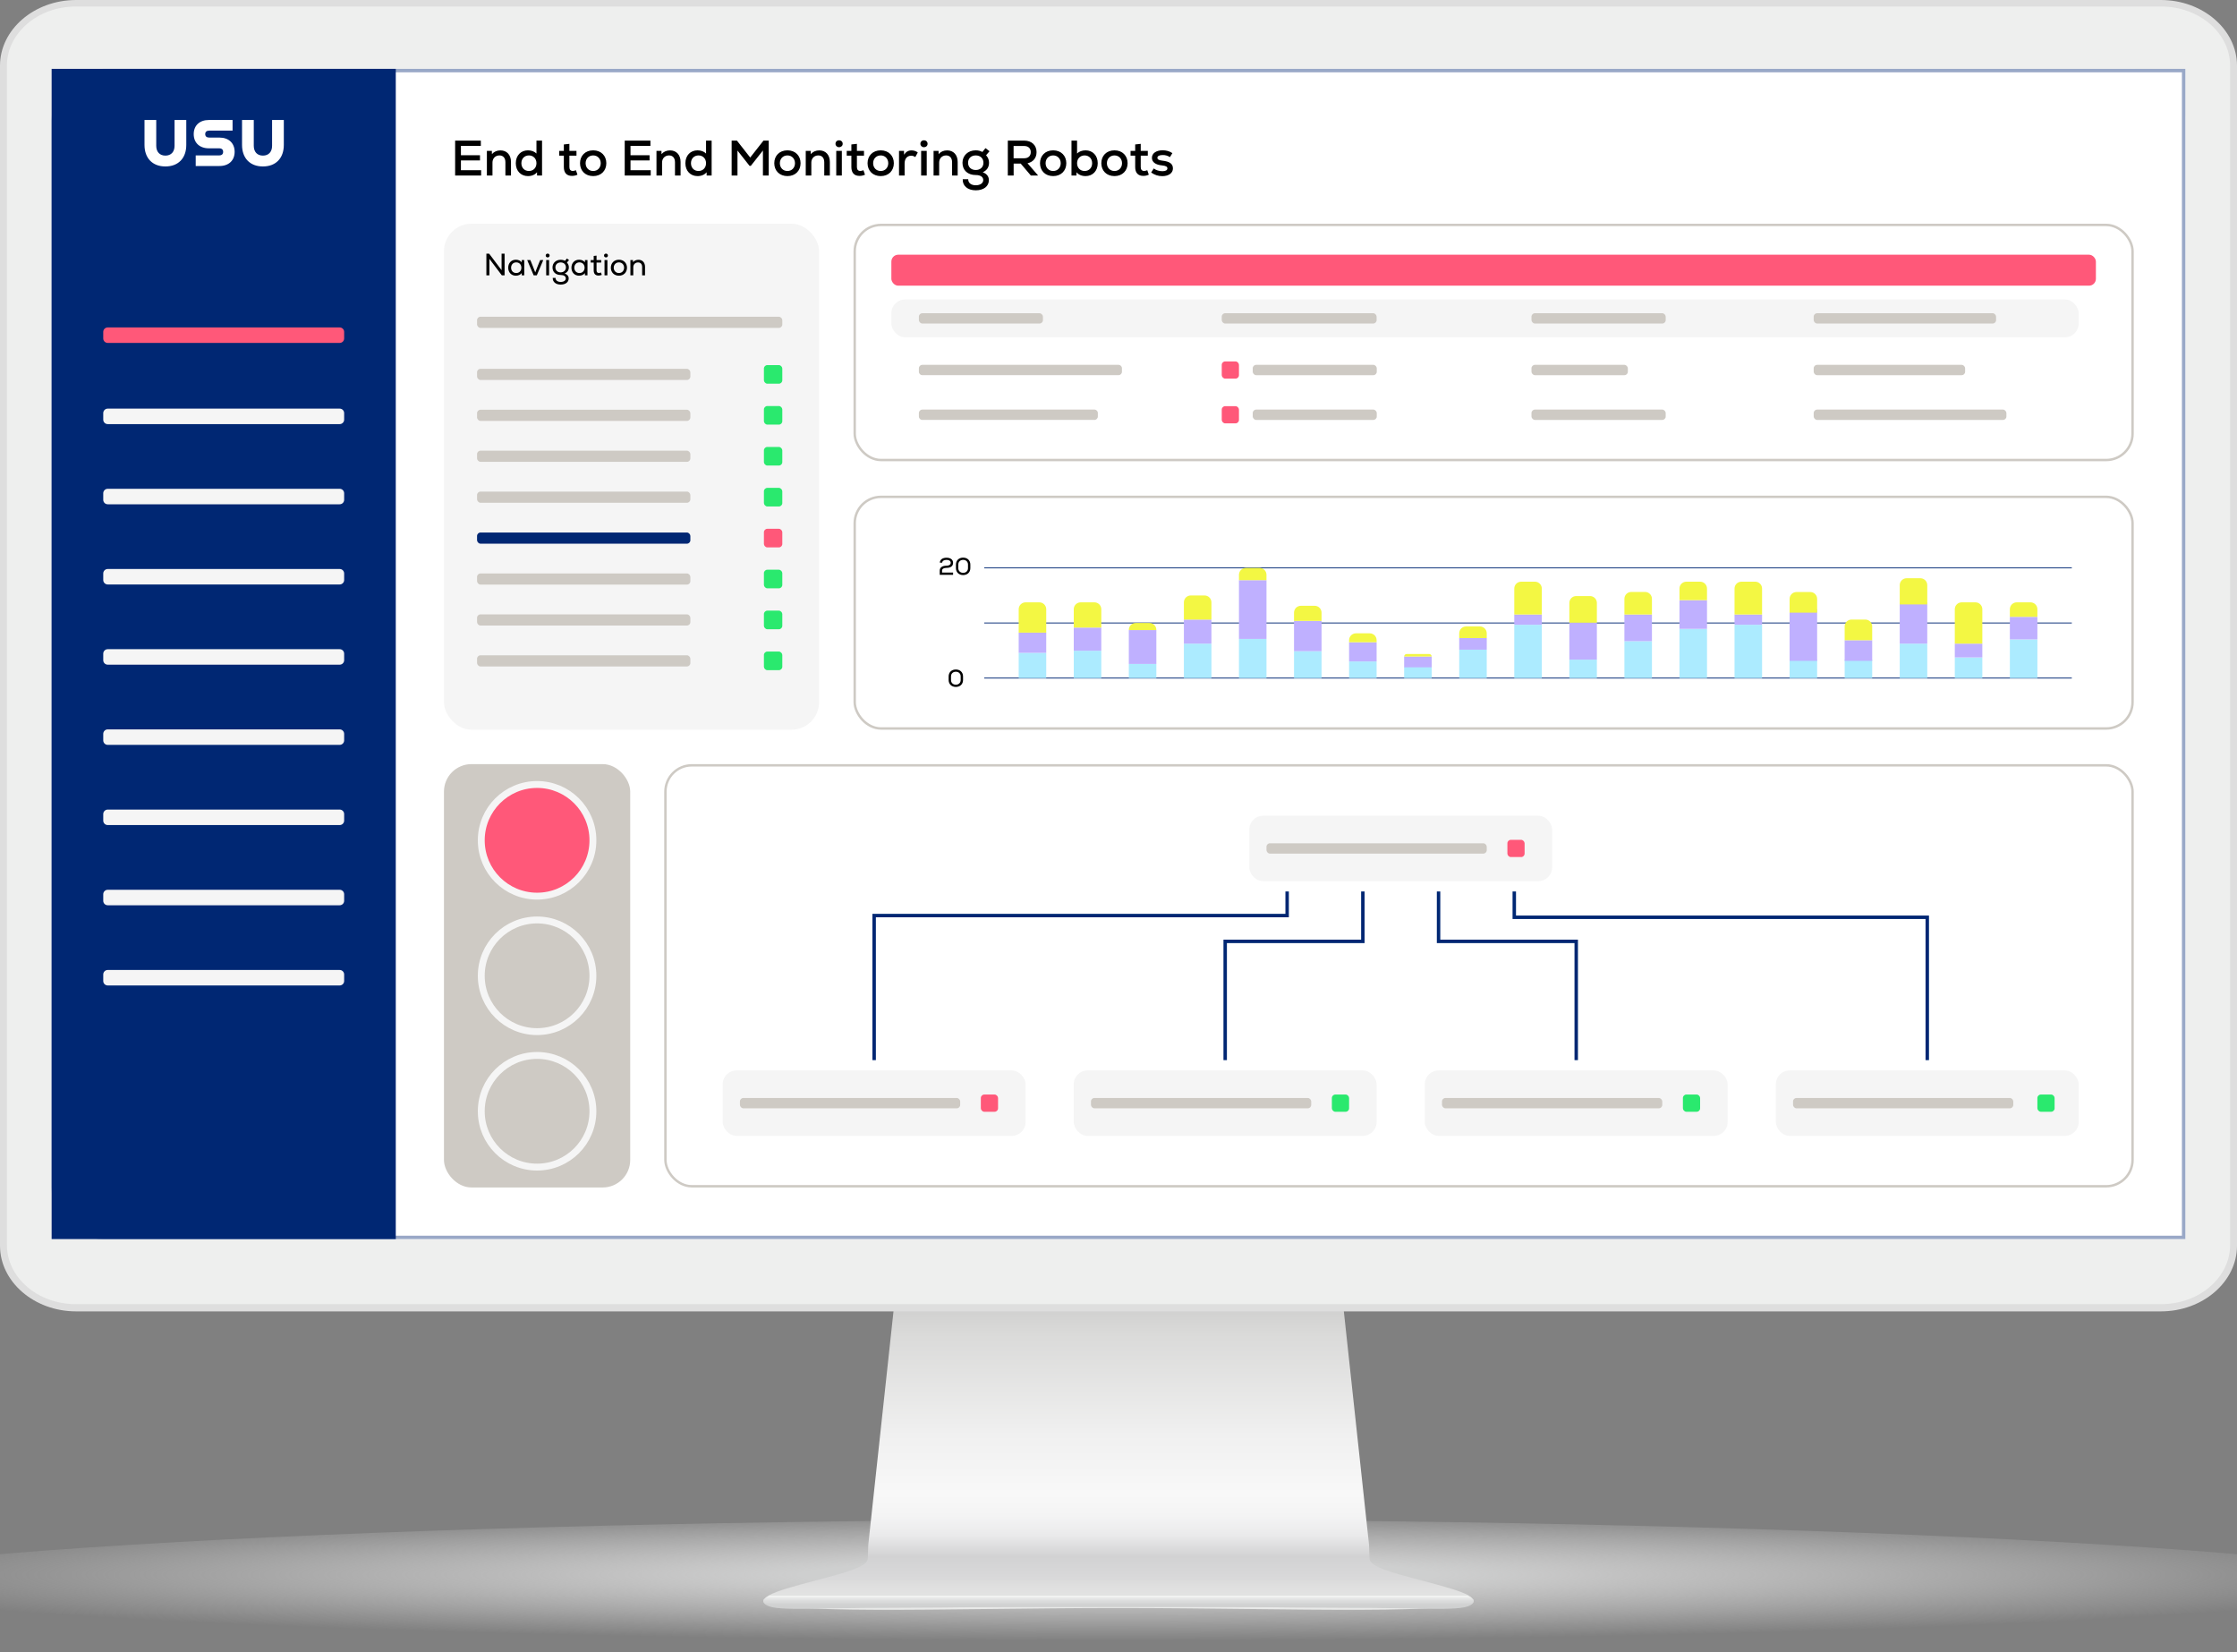 <svg width="650" height="480" viewBox="0 0 650 480" fill="none" xmlns="http://www.w3.org/2000/svg">
<rect x="0" y="0" width="650" height="480" fill="#808080" stroke="none"/>
<g id="End to End MOnitoring Robots Monitor">
<g id="Monitor" clip-path="url(#clip0_495_21308)">
<g id="&#197;&#131;&#195;&#171;&#195;&#174;&#195;&#169; 1">
<g id="Group">
<g id="Group_2">
<path id="Vector" opacity="0.8" d="M712 462.521C712 473.165 538.758 480 325.038 480C111.318 480 -62 473.165 -62 462.521C-62 451.876 111.283 441.503 325.033 441.503C538.783 441.503 711.995 451.891 711.995 462.521H712Z" fill="url(#paint0_radial_495_21308)"/>
</g>
<g id="Group_3">
<g id="Group_4">
<path id="Vector_2" d="M427.72 464.342C426.396 462.586 419.12 460.819 412.646 459.063C404.107 456.809 397.798 455.118 397.949 452.684C397.889 452.684 397.834 448.559 397.773 448.559L390.036 376.899H260.064L252.321 448.559C252.261 448.559 252.206 452.684 252.151 452.684C252.296 455.123 245.983 456.809 237.438 459.063C230.975 460.819 223.693 462.586 222.375 464.342C220.188 469.476 276.166 467.183 325.042 467.178C373.929 467.183 429.907 469.481 427.71 464.342H427.72Z" fill="url(#paint1_linear_495_21308)"/>
<path id="Vector_3" d="M426.436 463.534H223.557C222.775 463.946 222.188 464.382 221.872 464.814C221.617 465.446 221.978 465.998 222.961 466.475C226.295 468.121 236.931 467.122 258.544 467.122C267.856 467.122 278.306 467.002 289.368 466.866C301.102 466.731 313.207 466.59 325.002 466.585C336.786 466.585 348.901 466.731 360.625 466.866C371.692 466.997 382.137 467.122 391.454 467.122C413.067 467.122 423.703 468.121 427.038 466.475C428.02 465.998 428.371 465.446 428.136 464.814C427.805 464.377 427.228 463.941 426.441 463.534H426.436Z" fill="#CECFCF"/>
<path id="Vector_4" d="M428.131 464.769C427.8 464.347 427.223 463.936 426.436 463.539H223.557C222.775 463.941 222.188 464.347 221.872 464.769C221.617 465.366 221.978 465.903 222.961 466.364C226.295 467.95 236.931 466.912 258.544 466.912H391.459C413.072 466.912 423.708 467.945 427.043 466.364C428.025 465.903 428.376 465.371 428.141 464.769H428.131Z" fill="url(#paint2_linear_495_21308)"/>
</g>
<g id="Group_5">
<path id="Vector_5" fill-rule="evenodd" clip-rule="evenodd" d="M0 19.073V361.923C0 372.422 9.95 381 22.113 381H627.877C640.04 381 650 372.422 650 361.923V19.073C650 8.582 640.045 0 627.877 0H22.113C9.945 0 0 8.582 0 19.073Z" fill="#DEDEDE"/>
<path id="Vector_6" fill-rule="evenodd" clip-rule="evenodd" d="M22.002 378.899C10.977 378.899 2.004 371.17 2.004 361.668V19.126C2.004 9.629 10.972 1.899 22.002 1.899H628.001C639.031 1.899 648.004 9.629 648.004 19.126V361.664C648.004 371.166 639.031 378.895 628.001 378.895H22.002V378.899Z" fill="#EEEFEE"/>
<path id="Vector_7" d="M635 20H15V360H635V20Z" fill="white"/>
</g>
</g>
</g>
</g>
</g>
<g id="End to End Monitoring Robots">
<g id="Heading&#38;Background">
<path id="Vector_8" d="M620 20H30C21.716 20 15 26.716 15 35V345C15 353.284 21.716 360 30 360H620C628.284 360 635 353.284 635 345V35C635 26.716 628.284 20 620 20Z" fill="white"/>
<g id="Vector_9">
<path d="M635 20H30C21.716 20 15 26.715 15 35V345C15 353.284 21.716 360 30 360L635 360V20Z" fill="white"/>
<path d="M30 20.5H634.5V359.5H30C21.992 359.5 15.5 353.008 15.5 345V34.999C15.5 26.991 21.992 20.5 30 20.5Z" stroke="#002773" stroke-opacity="0.4"/>
</g>
<path id="IT Service Desk" d="M132.247 51V40.85H139.715V42.387H133.929V45.099H139.468V46.606H133.929V49.449H139.802V51H132.247ZM141.473 51V43.837H142.923L142.938 44.779C143.547 44.069 144.402 43.692 145.417 43.692C147.259 43.692 148.477 44.997 148.477 47.041V51H146.853V47.143C146.853 45.882 146.2 45.157 145.113 45.157C143.924 45.157 143.097 46.026 143.097 47.23V51H141.473ZM153.397 51.16C151.367 51.16 149.874 49.681 149.874 47.419C149.874 45.157 151.367 43.678 153.397 43.678C154.427 43.678 155.311 44.026 155.877 44.605V40.85H157.501V51H156.051L156.036 50.043C155.471 50.754 154.528 51.16 153.397 51.16ZM153.687 49.681C154.963 49.681 155.877 48.752 155.877 47.419C155.877 46.084 154.963 45.157 153.687 45.157C152.397 45.157 151.498 46.084 151.498 47.419C151.498 48.752 152.397 49.681 153.687 49.681ZM166.185 51.102C164.706 51.102 163.836 50.246 163.836 48.535V45.215H162.488V43.837H163.836V41.967L165.446 41.792V43.837H167.505V45.215H165.446V48.535C165.446 49.26 165.779 49.666 166.446 49.666C166.736 49.666 167.055 49.579 167.345 49.449L167.795 50.754C167.244 51 166.78 51.102 166.185 51.102ZM172.365 51.16C170.03 51.16 168.537 49.565 168.537 47.419C168.537 45.273 170.03 43.678 172.365 43.678C174.685 43.678 176.178 45.273 176.178 47.419C176.178 49.565 174.685 51.16 172.365 51.16ZM172.365 49.681C173.699 49.681 174.554 48.666 174.554 47.419C174.554 46.172 173.699 45.157 172.365 45.157C171.016 45.157 170.161 46.172 170.161 47.419C170.161 48.666 171.016 49.681 172.365 49.681ZM181.524 51V40.85H188.992V42.387H183.206V45.099H188.745V46.606H183.206V49.449H189.079V51H181.524ZM190.751 51V43.837H192.201L192.215 44.779C192.824 44.069 193.68 43.692 194.695 43.692C196.536 43.692 197.754 44.997 197.754 47.041V51H196.13V47.143C196.13 45.882 195.478 45.157 194.39 45.157C193.201 45.157 192.375 46.026 192.375 47.23V51H190.751ZM202.674 51.16C200.644 51.16 199.151 49.681 199.151 47.419C199.151 45.157 200.644 43.678 202.674 43.678C203.704 43.678 204.588 44.026 205.154 44.605V40.85H206.778V51H205.328L205.313 50.043C204.748 50.754 203.805 51.16 202.674 51.16ZM202.964 49.681C204.24 49.681 205.154 48.752 205.154 47.419C205.154 46.084 204.24 45.157 202.964 45.157C201.674 45.157 200.775 46.084 200.775 47.419C200.775 48.752 201.674 49.681 202.964 49.681ZM212.592 51V40.85H214.129L217.986 45.766L221.843 40.85H223.365V51H221.683V43.721L218.16 48.187H217.797L214.288 43.736V51H212.592ZM228.807 51.16C226.473 51.16 224.979 49.565 224.979 47.419C224.979 45.273 226.473 43.678 228.807 43.678C231.127 43.678 232.621 45.273 232.621 47.419C232.621 49.565 231.127 51.16 228.807 51.16ZM228.807 49.681C230.141 49.681 230.997 48.666 230.997 47.419C230.997 46.172 230.141 45.157 228.807 45.157C227.459 45.157 226.603 46.172 226.603 47.419C226.603 48.666 227.459 49.681 228.807 49.681ZM234.123 51V43.837H235.573L235.588 44.779C236.197 44.069 237.052 43.692 238.067 43.692C239.909 43.692 241.127 44.997 241.127 47.041V51H239.503V47.143C239.503 45.882 238.85 45.157 237.763 45.157C236.574 45.157 235.747 46.026 235.747 47.23V51H234.123ZM242.987 51V43.837H244.611V51H242.987ZM243.799 42.764C243.205 42.764 242.77 42.343 242.77 41.778C242.77 41.184 243.205 40.763 243.799 40.763C244.423 40.763 244.858 41.184 244.858 41.778C244.858 42.343 244.423 42.764 243.799 42.764ZM249.73 51.102C248.251 51.102 247.381 50.246 247.381 48.535V45.215H246.033V43.837H247.381V41.967L248.991 41.792V43.837H251.05V45.215H248.991V48.535C248.991 49.26 249.324 49.666 249.991 49.666C250.281 49.666 250.6 49.579 250.89 49.449L251.34 50.754C250.789 51 250.325 51.102 249.73 51.102ZM255.91 51.16C253.575 51.16 252.082 49.565 252.082 47.419C252.082 45.273 253.575 43.678 255.91 43.678C258.23 43.678 259.723 45.273 259.723 47.419C259.723 49.565 258.23 51.16 255.91 51.16ZM255.91 49.681C257.244 49.681 258.099 48.666 258.099 47.419C258.099 46.172 257.244 45.157 255.91 45.157C254.561 45.157 253.706 46.172 253.706 47.419C253.706 48.666 254.561 49.681 255.91 49.681ZM261.226 51V43.837H262.676L262.69 44.939C263.256 44.084 263.966 43.692 264.865 43.692C265.561 43.692 266.257 43.924 266.678 44.316L265.953 45.635C265.547 45.359 265.184 45.243 264.749 45.243C263.589 45.243 262.85 46.099 262.85 47.505V51H261.226ZM267.654 51V43.837H269.278V51H267.654ZM268.466 42.764C267.872 42.764 267.437 42.343 267.437 41.778C267.437 41.184 267.872 40.763 268.466 40.763C269.09 40.763 269.525 41.184 269.525 41.778C269.525 42.343 269.09 42.764 268.466 42.764ZM271.265 51V43.837H272.715L272.73 44.779C273.339 44.069 274.194 43.692 275.209 43.692C277.051 43.692 278.269 44.997 278.269 47.041V51H276.645V47.143C276.645 45.882 275.992 45.157 274.905 45.157C273.716 45.157 272.889 46.026 272.889 47.23V51H271.265ZM283.523 55.292C281.159 55.292 279.651 53.987 279.738 52.073H281.333C281.304 53.117 282.16 53.828 283.523 53.828C284.828 53.828 285.698 53.218 285.698 52.305C285.698 51.406 284.886 50.855 283.552 50.855C281.174 50.855 279.666 49.463 279.666 47.288C279.666 45.2 281.275 43.678 283.494 43.678C284.248 43.678 284.915 43.837 285.437 44.156L286.35 43.039L287.525 43.938L286.524 45.099C287.119 45.794 287.38 46.447 287.38 47.288C287.38 48.564 286.742 49.535 285.553 50.043C286.698 50.464 287.336 51.261 287.336 52.319C287.336 54.132 285.828 55.292 283.523 55.292ZM283.523 49.391C284.857 49.391 285.756 48.55 285.756 47.288C285.756 46.012 284.871 45.157 283.523 45.157C282.174 45.157 281.29 46.012 281.29 47.288C281.29 48.55 282.189 49.391 283.523 49.391ZM292.837 51V40.85H297.593C299.768 40.85 301.189 42.184 301.189 44.2C301.189 45.882 300.203 47.085 298.565 47.433L301.653 51H299.536L296.593 47.535H294.534V51H292.837ZM294.519 45.983H297.579C298.782 45.983 299.507 45.316 299.507 44.2C299.507 43.097 298.782 42.416 297.579 42.416H294.519V45.983ZM306.022 51.16C303.688 51.16 302.194 49.565 302.194 47.419C302.194 45.273 303.688 43.678 306.022 43.678C308.342 43.678 309.836 45.273 309.836 47.419C309.836 49.565 308.342 51.16 306.022 51.16ZM306.022 49.681C307.356 49.681 308.212 48.666 308.212 47.419C308.212 46.172 307.356 45.157 306.022 45.157C304.674 45.157 303.818 46.172 303.818 47.419C303.818 48.666 304.674 49.681 306.022 49.681ZM315.442 51.16C314.311 51.16 313.369 50.754 312.803 50.043L312.789 51H311.339V40.85H312.963V44.605C313.528 44.026 314.413 43.678 315.442 43.678C317.472 43.678 318.966 45.157 318.966 47.419C318.966 49.681 317.472 51.16 315.442 51.16ZM315.152 49.681C316.443 49.681 317.342 48.752 317.342 47.419C317.342 46.084 316.443 45.157 315.152 45.157C313.876 45.157 312.963 46.084 312.963 47.419C312.963 48.752 313.876 49.681 315.152 49.681ZM323.836 51.16C321.501 51.16 320.008 49.565 320.008 47.419C320.008 45.273 321.501 43.678 323.836 43.678C326.156 43.678 327.649 45.273 327.649 47.419C327.649 49.565 326.156 51.16 323.836 51.16ZM323.836 49.681C325.17 49.681 326.025 48.666 326.025 47.419C326.025 46.172 325.17 45.157 323.836 45.157C322.487 45.157 321.632 46.172 321.632 47.419C321.632 48.666 322.487 49.681 323.836 49.681ZM332.199 51.102C330.72 51.102 329.85 50.246 329.85 48.535V45.215H328.502V43.837H329.85V41.967L331.46 41.792V43.837H333.519V45.215H331.46V48.535C331.46 49.26 331.793 49.666 332.46 49.666C332.75 49.666 333.069 49.579 333.359 49.449L333.809 50.754C333.258 51 332.794 51.102 332.199 51.102ZM337.726 51.174C336.522 51.174 335.464 50.826 334.492 50.115L335.246 48.941C335.899 49.449 336.827 49.739 337.769 49.739C338.683 49.739 339.205 49.449 339.205 48.926C339.205 48.419 338.755 48.172 337.639 48.056C335.768 47.883 334.71 47.099 334.71 45.852C334.71 44.547 335.957 43.663 337.813 43.663C338.9 43.663 339.857 43.938 340.655 44.489L339.944 45.65C339.292 45.229 338.625 45.041 337.885 45.041C336.856 45.041 336.305 45.331 336.305 45.852C336.305 46.316 336.74 46.563 337.769 46.679C339.872 46.911 340.814 47.593 340.814 48.941C340.814 50.275 339.582 51.174 337.726 51.174Z" fill="black"/>
</g>
<g id="Navbar">
<path id="Vector_10" d="M115 360V20H14.999L15 360H115Z" fill="#002773"/>
<path id="Vector_11" d="M98.7 142.01H31.3C30.582 142.01 30 142.592 30 143.31V145.21C30 145.928 30.582 146.51 31.3 146.51H98.7C99.418 146.51 100 145.928 100 145.21V143.31C100 142.592 99.418 142.01 98.7 142.01Z" fill="#F5F5F5"/>
<path id="Vector_12" d="M98.7 95.13H31.3C30.582 95.13 30 95.712 30 96.43V98.33C30 99.048 30.582 99.63 31.3 99.63H98.7C99.418 99.63 100 99.048 100 98.33V96.43C100 95.712 99.418 95.13 98.7 95.13Z" fill="#FF5879"/>
<path id="Vector_13" d="M98.7 165.31H31.3C30.582 165.31 30 165.892 30 166.61V168.51C30 169.228 30.582 169.81 31.3 169.81H98.7C99.418 169.81 100 169.228 100 168.51V166.61C100 165.892 99.418 165.31 98.7 165.31Z" fill="#F5F5F5"/>
<path id="Vector_14" d="M98.7 188.61H31.3C30.582 188.61 30 189.192 30 189.91V191.81C30 192.528 30.582 193.11 31.3 193.11H98.7C99.418 193.11 100 192.528 100 191.81V189.91C100 189.192 99.418 188.61 98.7 188.61Z" fill="#F5F5F5"/>
<path id="Vector_15" d="M98.7 211.91H31.3C30.582 211.91 30 212.492 30 213.21V215.11C30 215.828 30.582 216.41 31.3 216.41H98.7C99.418 216.41 100 215.828 100 215.11V213.21C100 212.492 99.418 211.91 98.7 211.91Z" fill="#F5F5F5"/>
<path id="Vector_16" d="M98.7 235.21H31.3C30.582 235.21 30 235.792 30 236.51V238.41C30 239.128 30.582 239.71 31.3 239.71H98.7C99.418 239.71 100 239.128 100 238.41V236.51C100 235.792 99.418 235.21 98.7 235.21Z" fill="#F5F5F5"/>
<path id="Vector_17" d="M98.7 258.51H31.3C30.582 258.51 30 259.092 30 259.81V261.71C30 262.428 30.582 263.01 31.3 263.01H98.7C99.418 263.01 100 262.428 100 261.71V259.81C100 259.092 99.418 258.51 98.7 258.51Z" fill="#F5F5F5"/>
<path id="Vector_18" d="M98.7 118.72H31.3C30.582 118.72 30 119.302 30 120.02V121.92C30 122.638 30.582 123.22 31.3 123.22H98.7C99.418 123.22 100 122.638 100 121.92V120.02C100 119.302 99.418 118.72 98.7 118.72Z" fill="#F5F5F5"/>
<path id="Vector_19" d="M98.7 281.81H31.3C30.582 281.81 30 282.392 30 283.11V285.01C30 285.728 30.582 286.31 31.3 286.31H98.7C99.418 286.31 100 285.728 100 285.01V283.11C100 282.392 99.418 281.81 98.7 281.81Z" fill="#F5F5F5"/>
<path id="Vector_20" d="M45.398 34.86V42.36C45.398 44.08 46.368 45.21 48.058 45.21C49.748 45.21 50.718 44.09 50.718 42.36V34.86H54.128V42.1C54.128 45.96 51.808 48.36 48.058 48.36C44.308 48.36 41.988 45.96 41.988 42.1V34.86H45.398ZM56.868 45.15H63.678C64.468 45.15 64.838 44.76 64.838 44.12C64.838 43.48 64.468 43.09 63.678 43.09H60.698C57.998 43.09 56.288 41.48 56.288 38.97C56.288 36.46 57.998 34.86 60.698 34.86H67.578V37.95H60.788C60.038 37.95 59.628 38.32 59.628 38.96C59.628 39.6 60.038 39.97 60.788 39.97H63.768C66.468 39.97 68.178 41.6 68.178 44.11C68.178 46.62 66.468 48.23 63.768 48.23H56.868V45.14V45.15ZM73.738 34.86V42.36C73.738 44.08 74.708 45.21 76.398 45.21C78.088 45.21 79.058 44.09 79.058 42.36V34.86H82.468V42.1C82.468 45.96 80.148 48.36 76.398 48.36C72.648 48.36 70.328 45.96 70.328 42.1V34.86H73.738Z" fill="white"/>
</g>
<g id="Navigation">
<rect id="Rectangle 398" x="129" y="65" width="109" height="147" rx="8" fill="#F5F5F5"/>
<rect id="Rectangle 380" x="138.617" y="107.154" width="61.98" height="3.243" rx="1" fill="#CECAC4"/>
<rect id="Rectangle 400" x="138.617" y="119.044" width="61.98" height="3.243" rx="1" fill="#CECAC4"/>
<rect id="Rectangle 401" x="138.617" y="130.934" width="61.98" height="3.243" rx="1" fill="#CECAC4"/>
<rect id="Rectangle 402" x="138.617" y="142.824" width="61.98" height="3.243" rx="1" fill="#CECAC4"/>
<rect id="Rectangle 403" x="138.617" y="154.713" width="61.98" height="3.243" rx="1" fill="#002773"/>
<rect id="Rectangle 404" x="138.617" y="166.603" width="61.98" height="3.243" rx="1" fill="#CECAC4"/>
<rect id="Rectangle 411" x="138.617" y="178.493" width="61.98" height="3.243" rx="1" fill="#CECAC4"/>
<rect id="Rectangle 412" x="138.617" y="190.382" width="61.98" height="3.243" rx="1" fill="#CECAC4"/>
<rect id="Rectangle 399" x="138.617" y="92.022" width="88.696" height="3.243" rx="1" fill="#CECAC4"/>
<path id="Navigation_2" d="M141.327 80V73.7H142.128L145.746 78.497V73.7H146.619V80H145.818L142.2 75.194V80H141.327ZM149.893 80.099C148.588 80.099 147.67 79.145 147.67 77.777C147.67 76.409 148.588 75.455 149.893 75.455C150.622 75.455 151.234 75.734 151.585 76.211L151.594 75.554H152.332V80H151.594L151.585 79.343C151.234 79.82 150.622 80.099 149.893 80.099ZM150.001 79.325C150.883 79.325 151.495 78.686 151.495 77.777C151.495 76.868 150.883 76.229 150.001 76.229C149.128 76.229 148.507 76.868 148.507 77.777C148.507 78.686 149.128 79.325 150.001 79.325ZM155.067 80L153.186 75.554H154.104L154.761 77.183L155.526 79.136L156.291 77.183L156.966 75.554H157.857L155.976 80H155.067ZM158.708 80V75.554H159.545V80H158.708ZM159.131 74.789C158.807 74.789 158.564 74.555 158.564 74.24C158.564 73.916 158.807 73.682 159.131 73.682C159.464 73.682 159.698 73.916 159.698 74.24C159.698 74.555 159.464 74.789 159.131 74.789ZM162.913 82.682C161.5 82.682 160.564 81.908 160.609 80.747H161.437C161.41 81.449 162.013 81.908 162.913 81.908C163.813 81.908 164.407 81.503 164.407 80.882C164.407 80.27 163.84 79.892 162.931 79.892C161.473 79.892 160.546 79.037 160.546 77.687C160.546 76.409 161.545 75.473 162.904 75.473C163.399 75.473 163.84 75.581 164.164 75.788L164.74 75.095L165.343 75.563L164.731 76.274C165.136 76.76 165.28 77.156 165.28 77.687C165.28 78.524 164.839 79.154 164.065 79.451C164.812 79.703 165.244 80.216 165.244 80.882C165.244 81.971 164.326 82.682 162.913 82.682ZM162.913 79.127C163.813 79.127 164.443 78.533 164.443 77.687C164.443 76.823 163.84 76.247 162.913 76.247C162.004 76.247 161.383 76.832 161.383 77.687C161.383 78.551 161.995 79.127 162.913 79.127ZM168.263 80.099C166.958 80.099 166.04 79.145 166.04 77.777C166.04 76.409 166.958 75.455 168.263 75.455C168.992 75.455 169.604 75.734 169.955 76.211L169.964 75.554H170.702V80H169.964L169.955 79.343C169.604 79.82 168.992 80.099 168.263 80.099ZM168.371 79.325C169.253 79.325 169.865 78.686 169.865 77.777C169.865 76.868 169.253 76.229 168.371 76.229C167.498 76.229 166.877 76.868 166.877 77.777C166.877 78.686 167.498 79.325 168.371 79.325ZM173.913 80.063C172.977 80.063 172.509 79.523 172.509 78.524V76.283H171.636V75.554H172.509V74.357L173.337 74.267V75.554H174.687V76.283H173.337V78.524C173.337 79.019 173.526 79.307 174.012 79.307C174.201 79.307 174.417 79.253 174.615 79.163L174.858 79.856C174.525 80 174.246 80.063 173.913 80.063ZM175.653 80V75.554H176.49V80H175.653ZM176.076 74.789C175.752 74.789 175.509 74.555 175.509 74.24C175.509 73.916 175.752 73.682 176.076 73.682C176.409 73.682 176.643 73.916 176.643 74.24C176.643 74.555 176.409 74.789 176.076 74.789ZM179.841 80.099C178.419 80.099 177.492 79.1 177.492 77.777C177.492 76.454 178.419 75.455 179.841 75.455C181.254 75.455 182.181 76.454 182.181 77.777C182.181 79.1 181.254 80.099 179.841 80.099ZM179.841 79.325C180.75 79.325 181.344 78.623 181.344 77.777C181.344 76.931 180.75 76.229 179.841 76.229C178.923 76.229 178.329 76.931 178.329 77.777C178.329 78.623 178.923 79.325 179.841 79.325ZM183.176 80V75.554H183.923L183.932 76.175C184.31 75.725 184.868 75.473 185.516 75.473C186.668 75.473 187.424 76.274 187.424 77.534V80H186.587V77.588C186.587 76.733 186.146 76.247 185.39 76.247C184.58 76.247 184.013 76.832 184.013 77.633V80H183.176Z" fill="black"/>
<rect id="Rectangle 405" x="221.969" y="106.074" width="5.343" height="5.404" rx="1" fill="#2AE96E"/>
<rect id="Rectangle 406" x="221.969" y="117.963" width="5.343" height="5.404" rx="1" fill="#2AE96E"/>
<rect id="Rectangle 407" x="221.969" y="129.853" width="5.343" height="5.404" rx="1" fill="#2AE96E"/>
<rect id="Rectangle 408" x="221.969" y="141.743" width="5.343" height="5.404" rx="1" fill="#2AE96E"/>
<rect id="Rectangle 409" x="221.969" y="153.632" width="5.343" height="5.404" rx="1" fill="#FF5879"/>
<rect id="Rectangle 410" x="221.969" y="165.522" width="5.343" height="5.404" rx="1" fill="#2AE96E"/>
<rect id="Rectangle 414" x="221.969" y="189.301" width="5.343" height="5.404" rx="1" fill="#2AE96E"/>
<rect id="Rectangle 413" x="221.969" y="177.412" width="5.343" height="5.404" rx="1" fill="#2AE96E"/>
</g>
<g id="Light">
<g id="Light_2">
<rect id="background light" x="129" y="222" width="54.12" height="123" rx="8" fill="#CECAC4"/>
<circle id="red" cx="156.06" cy="244.14" r="16.22" fill="#FF5879" stroke="#F5F5F5" stroke-width="2"/>
<circle id="Ellipse 8" cx="156.06" cy="283.5" r="16.22" stroke="#F5F5F5" stroke-width="2"/>
<circle id="Ellipse 9" cx="156.06" cy="322.86" r="16.22" stroke="#F5F5F5" stroke-width="2"/>
</g>
</g>
<g id="Tree Diagramm">
<g id="Cards">
<g id="Card top mid">
<rect id="Rectangle 370" x="363" y="237" width="88" height="19" rx="4" fill="#F5F5F5"/>
<rect id="Rectangle 371" x="368" y="245" width="64" height="3" rx="1" fill="#CECAC4"/>
<rect id="Rectangle 372" x="438" y="244" width="5" height="5" rx="1" fill="#FF5879"/>
</g>
<g id="Card 1">
<rect id="Rectangle 370_2" x="210" y="311" width="88" height="19" rx="4" fill="#F5F5F5"/>
<rect id="Rectangle 371_2" x="215" y="319" width="64" height="3" rx="1" fill="#CECAC4"/>
<rect id="Rectangle 372_2" x="285" y="318" width="5" height="5" rx="1" fill="#FF5879"/>
</g>
<g id="Card 2">
<rect id="Rectangle 370_3" x="312" y="311" width="88" height="19" rx="4" fill="#F5F5F5"/>
<rect id="Rectangle 371_3" x="317" y="319" width="64" height="3" rx="1" fill="#CECAC4"/>
<rect id="Rectangle 372_3" x="387" y="318" width="5" height="5" rx="1" fill="#2AE96E"/>
</g>
<g id="Card 3">
<rect id="Rectangle 370_4" x="414" y="311" width="88" height="19" rx="4" fill="#F5F5F5"/>
<rect id="Rectangle 371_4" x="419" y="319" width="64" height="3" rx="1" fill="#CECAC4"/>
<rect id="Rectangle 372_4" x="489" y="318" width="5" height="5" rx="1" fill="#2AE96E"/>
</g>
<g id="Card 4">
<rect id="Rectangle 370_5" x="516" y="311" width="88" height="19" rx="4" fill="#F5F5F5"/>
<rect id="Rectangle 371_5" x="521" y="319" width="64" height="3" rx="1" fill="#CECAC4"/>
<rect id="Rectangle 372_5" x="592" y="318" width="5" height="5" rx="1" fill="#2AE96E"/>
</g>
</g>
<g id="Lines">
<path id="Vector 78" d="M396 259V273.5H356V308" stroke="#002773"/>
<path id="Vector 79" d="M374 259V263.5V266H254V308" stroke="#002773"/>
<path id="Vector 80" d="M418 259V273.5H458V308" stroke="#002773"/>
<path id="Vector 81" d="M440 259V266.5H479H560V308" stroke="#002773"/>
</g>
<rect id="Border" x="193.35" y="222.35" width="426.3" height="122.3" rx="7.65" stroke="#CECAC4" stroke-width="0.7"/>
</g>
<g id="Column Diagram">
<g id="lines">
<path id="Vector_21" d="M286 181C400.715 181 487.285 181 602 181" stroke="#002773" stroke-width="0.25" stroke-miterlimit="10"/>
<path id="Vector_22" d="M286 165C286 165 487.285 165 602 165" stroke="#002773" stroke-width="0.25" stroke-miterlimit="10"/>
</g>
<path id="Bottom line" d="M286 197L602 197" stroke="#002773" stroke-width="0.25" stroke-miterlimit="10"/>
<path id="20" d="M273.056 165.789C273.056 164.886 273.777 164.361 275.009 164.361C275.758 164.361 276.248 164.032 276.248 163.528C276.248 162.982 275.8 162.66 275.044 162.66C274.281 162.66 273.784 162.982 273.777 163.472H273.077C273.126 162.583 273.868 162.037 275.044 162.037C276.213 162.037 276.934 162.604 276.934 163.514C276.934 164.466 276.262 164.984 275.016 164.984C274.211 164.984 273.728 165.278 273.728 165.789V166.349H276.934V167H273.056V165.789ZM279.859 167.077C278.62 167.077 277.766 166.258 277.766 165.068V164.018C277.766 162.828 278.62 162.009 279.859 162.009C281.098 162.009 281.952 162.828 281.952 164.018V165.068C281.952 166.258 281.098 167.077 279.859 167.077ZM279.859 166.426C280.699 166.426 281.266 165.873 281.266 165.068V164.018C281.266 163.213 280.699 162.66 279.859 162.66C279.019 162.66 278.452 163.213 278.452 164.018V165.068C278.452 165.873 279.019 166.426 279.859 166.426Z" fill="black"/>
<path id="0" d="M277.737 199.577C276.498 199.577 275.644 198.758 275.644 197.568V196.518C275.644 195.328 276.498 194.509 277.737 194.509C278.976 194.509 279.83 195.328 279.83 196.518V197.568C279.83 198.758 278.976 199.577 277.737 199.577ZM277.737 198.926C278.577 198.926 279.144 198.373 279.144 197.568V196.518C279.144 195.713 278.577 195.16 277.737 195.16C276.897 195.16 276.33 195.713 276.33 196.518V197.568C276.33 198.373 276.897 198.926 277.737 198.926Z" fill="black"/>
<g id="Columns">
<g id="1">
<rect id="Rectangle 1006" x="296" y="189.667" width="8" height="7.333" fill="#ACEBFF"/>
<rect id="Rectangle 1007" x="296" y="183.8" width="8" height="5.867" fill="#BFB0FF"/>
<path id="Rectangle 1008" d="M296 177C296 175.895 296.895 175 298 175H302C303.105 175 304 175.895 304 177V183.8H296V177Z" fill="#F3F743"/>
</g>
<g id="2">
<rect id="Rectangle 1009" x="312" y="189.056" width="8" height="7.944" fill="#ACEBFF"/>
<rect id="Rectangle 1010" x="312" y="182.333" width="8" height="6.722" fill="#BFB0FF"/>
<path id="Rectangle 1011" d="M312 177C312 175.895 312.895 175 314 175H318C319.105 175 320 175.895 320 177V182.333H312V177Z" fill="#F3F743"/>
</g>
<g id="3">
<rect id="Rectangle 1012" x="328" y="192.897" width="8" height="4.103" fill="#ACEBFF"/>
<rect id="Rectangle 1013" x="328" y="183.051" width="8" height="9.846" fill="#BFB0FF"/>
<path id="Rectangle 1014" d="M328 183C328 181.895 328.895 181 330 181H334C335.105 181 336 181.895 336 183V183.051H328V183Z" fill="#F3F743"/>
</g>
<g id="4">
<rect id="Rectangle 1015" x="344" y="187" width="8" height="10" fill="#ACEBFF"/>
<rect id="Rectangle 1016" x="344" y="180" width="8" height="7" fill="#BFB0FF"/>
<path id="Rectangle 1017" d="M344 175C344 173.895 344.895 173 346 173H350C351.105 173 352 173.895 352 175V180H344V175Z" fill="#F3F743"/>
</g>
<g id="5">
<rect id="Rectangle 1018" x="360" y="185.622" width="8" height="11.378" fill="#ACEBFF"/>
<rect id="Rectangle 1019" x="360" y="168.556" width="8" height="17.067" fill="#BFB0FF"/>
<path id="Rectangle 1020" d="M360 167C360 165.895 360.895 165 362 165H366C367.105 165 368 165.895 368 167V168.556H360V167Z" fill="#F3F743"/>
</g>
<g id="6">
<rect id="Rectangle 1021" x="376" y="189.186" width="8" height="7.814" fill="#ACEBFF"/>
<rect id="Rectangle 1022" x="376" y="180.396" width="8" height="8.791" fill="#BFB0FF"/>
<path id="Rectangle 1023" d="M376 178C376 176.895 376.895 176 378 176H382C383.105 176 384 176.895 384 178V180.395H376V178Z" fill="#F3F743"/>
</g>
<g id="7">
<rect id="Rectangle 1024" x="392" y="192.171" width="8" height="4.829" fill="#ACEBFF"/>
<rect id="Rectangle 1025" x="392" y="186.6" width="8" height="5.571" fill="#BFB0FF"/>
<path id="Rectangle 1026" d="M392 186C392 184.895 392.895 184 394 184H398C399.105 184 400 184.895 400 186V186.6H392V186Z" fill="#F3F743"/>
</g>
<g id="8">
<rect id="Rectangle 1027" x="408" y="193.724" width="8" height="3.277" fill="#ACEBFF"/>
<rect id="Rectangle 1028" x="408" y="190.745" width="8" height="3.128" fill="#BFB0FF"/>
<path id="Rectangle 1029" d="M408 190.745C408 190.333 408.333 190 408.745 190H415.255C415.667 190 416 190.333 416 190.745V190.745H408V190.745Z" fill="#F3F743"/>
</g>
<g id="9">
<rect id="Rectangle 1030" x="424" y="188.75" width="8" height="8.25" fill="#ACEBFF"/>
<rect id="Rectangle 1031" x="424" y="185.375" width="8" height="3.375" fill="#BFB0FF"/>
<path id="Rectangle 1032" d="M424 184C424 182.895 424.895 182 426 182H430C431.105 182 432 182.895 432 184V185.375H424V184Z" fill="#F3F743"/>
</g>
<g id="10">
<rect id="Rectangle 1033" x="440" y="181.511" width="8" height="15.489" fill="#ACEBFF"/>
<rect id="Rectangle 1034" x="440" y="178.532" width="8" height="2.979" fill="#BFB0FF"/>
<path id="Rectangle 1035" d="M440 171C440 169.895 440.895 169 442 169H446C447.105 169 448 169.895 448 171V178.532H440V171Z" fill="#F3F743"/>
</g>
<g id="11">
<rect id="Rectangle 1036" x="456" y="191.638" width="8" height="5.362" fill="#ACEBFF"/>
<rect id="Rectangle 1037" x="456" y="180.915" width="8" height="10.723" fill="#BFB0FF"/>
<path id="Rectangle 1038" d="M456 175.17C456 174.066 456.895 173.17 458 173.17H462C463.105 173.17 464 174.066 464 175.17V180.915H456V175.17Z" fill="#F3F743"/>
</g>
<g id="12">
<rect id="Rectangle 1039" x="472" y="186.276" width="8" height="10.723" fill="#ACEBFF"/>
<rect id="Rectangle 1040" x="472" y="178.532" width="8" height="7.745" fill="#BFB0FF"/>
<path id="Rectangle 1041" d="M472 173.979C472 172.874 472.895 171.979 474 171.979H478C479.105 171.979 480 172.874 480 173.979V178.532H472V173.979Z" fill="#F3F743"/>
</g>
<g id="13">
<rect id="Rectangle 1042" x="488" y="182.702" width="8" height="14.298" fill="#ACEBFF"/>
<rect id="Rectangle 1043" x="488" y="174.362" width="8" height="8.34" fill="#BFB0FF"/>
<path id="Rectangle 1044" d="M488 171C488 169.895 488.895 169 490 169H494C495.105 169 496 169.895 496 171V174.362H488V171Z" fill="#F3F743"/>
</g>
<g id="24">
<rect id="Rectangle 1033_2" x="504" y="181.511" width="8" height="15.489" fill="#ACEBFF"/>
<rect id="Rectangle 1034_2" x="504" y="178.532" width="8" height="2.979" fill="#BFB0FF"/>
<path id="Rectangle 1035_2" d="M504 171C504 169.895 504.895 169 506 169H510C511.105 169 512 169.895 512 171V178.532H504V171Z" fill="#F3F743"/>
</g>
<g id="23">
<rect id="Rectangle 1036_2" x="520" y="191.638" width="8" height="5.362" fill="#ACEBFF"/>
<rect id="Rectangle 1037_2" x="520" y="177" width="8" height="15" fill="#BFB0FF"/>
<path id="Rectangle 1038_2" d="M520 174C520 172.895 520.895 172 522 172H526C527.105 172 528 172.895 528 174V178H520V174Z" fill="#F3F743"/>
</g>
<g id="26">
<rect id="Rectangle 1036_3" x="536" y="191.638" width="8" height="5.362" fill="#ACEBFF"/>
<rect id="Rectangle 1037_3" x="536" y="186" width="8" height="6" fill="#BFB0FF"/>
<path id="Rectangle 1038_3" d="M536 182C536 180.895 536.895 180 538 180H542C543.105 180 544 180.895 544 182V186H536V182Z" fill="#F3F743"/>
</g>
<g id="21">
<rect id="Rectangle 1039_2" x="552" y="187" width="8" height="10" fill="#ACEBFF"/>
<rect id="Rectangle 1040_2" x="552" y="175" width="8" height="12" fill="#BFB0FF"/>
<path id="Rectangle 1041_2" d="M552 170C552 168.895 552.895 168 554 168H558C559.105 168 560 168.895 560 170V175.595H552V170Z" fill="#F3F743"/>
</g>
<g id="22">
<rect id="Rectangle 1042_2" x="568" y="191" width="8" height="6" fill="#ACEBFF"/>
<rect id="Rectangle 1043_2" x="568" y="187" width="8" height="4" fill="#BFB0FF"/>
<path id="Rectangle 1044_2" d="M568 177C568 175.895 568.895 175 570 175H574C575.105 175 576 175.895 576 177V187H568V177Z" fill="#F3F743"/>
</g>
<g id="25">
<rect id="Rectangle 1042_3" x="584" y="185.766" width="8" height="11.234" fill="#ACEBFF"/>
<rect id="Rectangle 1043_3" x="584" y="179.212" width="8" height="6.553" fill="#BFB0FF"/>
<path id="Rectangle 1044_3" d="M584 177C584 175.895 584.895 175 586 175H590C591.105 175 592 175.895 592 177V179.213H584V177Z" fill="#F3F743"/>
</g>
</g>
<rect id="Border_2" x="248.35" y="144.35" width="371.3" height="67.3" rx="7.65" stroke="#CECAC4" stroke-width="0.7"/>
</g>
<g id="Table">
<rect id="Border_3" x="248.35" y="65.35" width="371.3" height="68.3" rx="7.65" stroke="#CECAC4" stroke-width="0.7"/>
<rect id="red header" x="259" y="74" width="350" height="9" rx="2" fill="#FF5879"/>
<g id="Header">
<rect id="Rectangle 416" x="259" y="87" width="345" height="11" rx="4" fill="#F5F5F5"/>
<rect id="Rectangle 417" x="267" y="91" width="36.045" height="3" rx="1" fill="#CECAC4"/>
<rect id="Rectangle 420" x="445" y="91" width="39" height="3" rx="1" fill="#CECAC4"/>
<rect id="Rectangle 421" x="527" y="91" width="53" height="3" rx="1" fill="#CECAC4"/>
<rect id="Rectangle 419" x="355" y="91" width="45" height="3" rx="1" fill="#CECAC4"/>
</g>
<g id="Column 1">
<path id="1_2" d="M267 107C267 106.448 267.448 106 268 106H325C325.552 106 326 106.448 326 107V108C326 108.552 325.552 109 325 109H268C267.448 109 267 108.552 267 108V107Z" fill="#CECAC4"/>
<path id="2_2" d="M267 120C267 119.448 267.448 119 268 119H318C318.552 119 319 119.448 319 120V121C319 121.552 318.552 122 318 122H268C267.448 122 267 121.552 267 121V120Z" fill="#CECAC4"/>
</g>
<g id="Column 2">
<rect id="1_3" x="364" y="106" width="36.045" height="3" rx="1" fill="#CECAC4"/>
<rect id="1_4" x="355" y="105" width="5" height="5" rx="1" fill="#FF5879"/>
<rect id="2_3" x="364" y="119" width="36.045" height="3" rx="1" fill="#CECAC4"/>
<rect id="2_4" x="355" y="118" width="5" height="5" rx="1" fill="#FF5879"/>
</g>
<g id="Column 3">
<rect id="1_5" x="445" y="106" width="28" height="3" rx="1" fill="#CECAC4"/>
<rect id="2_5" x="445" y="119" width="39" height="3" rx="1" fill="#CECAC4"/>
</g>
<g id="Column 4">
<rect id="1_6" x="527" y="106" width="44" height="3" rx="1" fill="#CECAC4"/>
<rect id="2_6" x="527" y="119" width="56" height="3" rx="1" fill="#CECAC4"/>
</g>
</g>
</g>
</g>
<defs>
<radialGradient id="paint0_radial_495_21308" cx="0" cy="0" r="1" gradientUnits="userSpaceOnUse" gradientTransform="translate(325.017 457.519) scale(386.957 19.217)">
<stop offset="0.24" stop-color="#E1E2E2"/>
<stop offset="0.38" stop-color="#E5E5E5" stop-opacity="0.81"/>
<stop offset="0.81" stop-color="#F1F1F1" stop-opacity="0.23"/>
<stop offset="1" stop-color="#F6F6F6" stop-opacity="0"/>
</radialGradient>
<linearGradient id="paint1_linear_495_21308" x1="325.052" y1="376.899" x2="325.052" y2="467.694" gradientUnits="userSpaceOnUse">
<stop stop-color="#CCCCCB"/>
<stop offset="0.05" stop-color="#D2D2D1"/>
<stop offset="0.13" stop-color="#DBDBDA"/>
<stop offset="0.15" stop-color="#DCDCDB"/>
<stop offset="0.44" stop-color="#F0F0F0"/>
<stop offset="0.63" stop-color="#F8F8F8"/>
<stop offset="0.7" stop-color="#F4F4F4"/>
<stop offset="0.76" stop-color="#EAEAEB"/>
<stop offset="0.81" stop-color="#D9D9DA"/>
<stop offset="0.83" stop-color="#D2D2D3"/>
<stop offset="0.9" stop-color="#D9D9DA"/>
<stop offset="0.92" stop-color="#DEDEDE"/>
<stop offset="1" stop-color="#E9EAE9"/>
</linearGradient>
<linearGradient id="paint2_linear_495_21308" x1="325.002" y1="463.534" x2="325.002" y2="467.243" gradientUnits="userSpaceOnUse">
<stop offset="0.05" stop-color="#F3F4F3"/>
<stop offset="0.37" stop-color="#DEDFDF"/>
<stop offset="0.69" stop-color="#D2D3D3"/>
<stop offset="1" stop-color="#CECFCF"/>
</linearGradient>
<clipPath id="clip0_495_21308">
<rect width="650" height="480" fill="white"/>
</clipPath>
</defs>
</svg>
